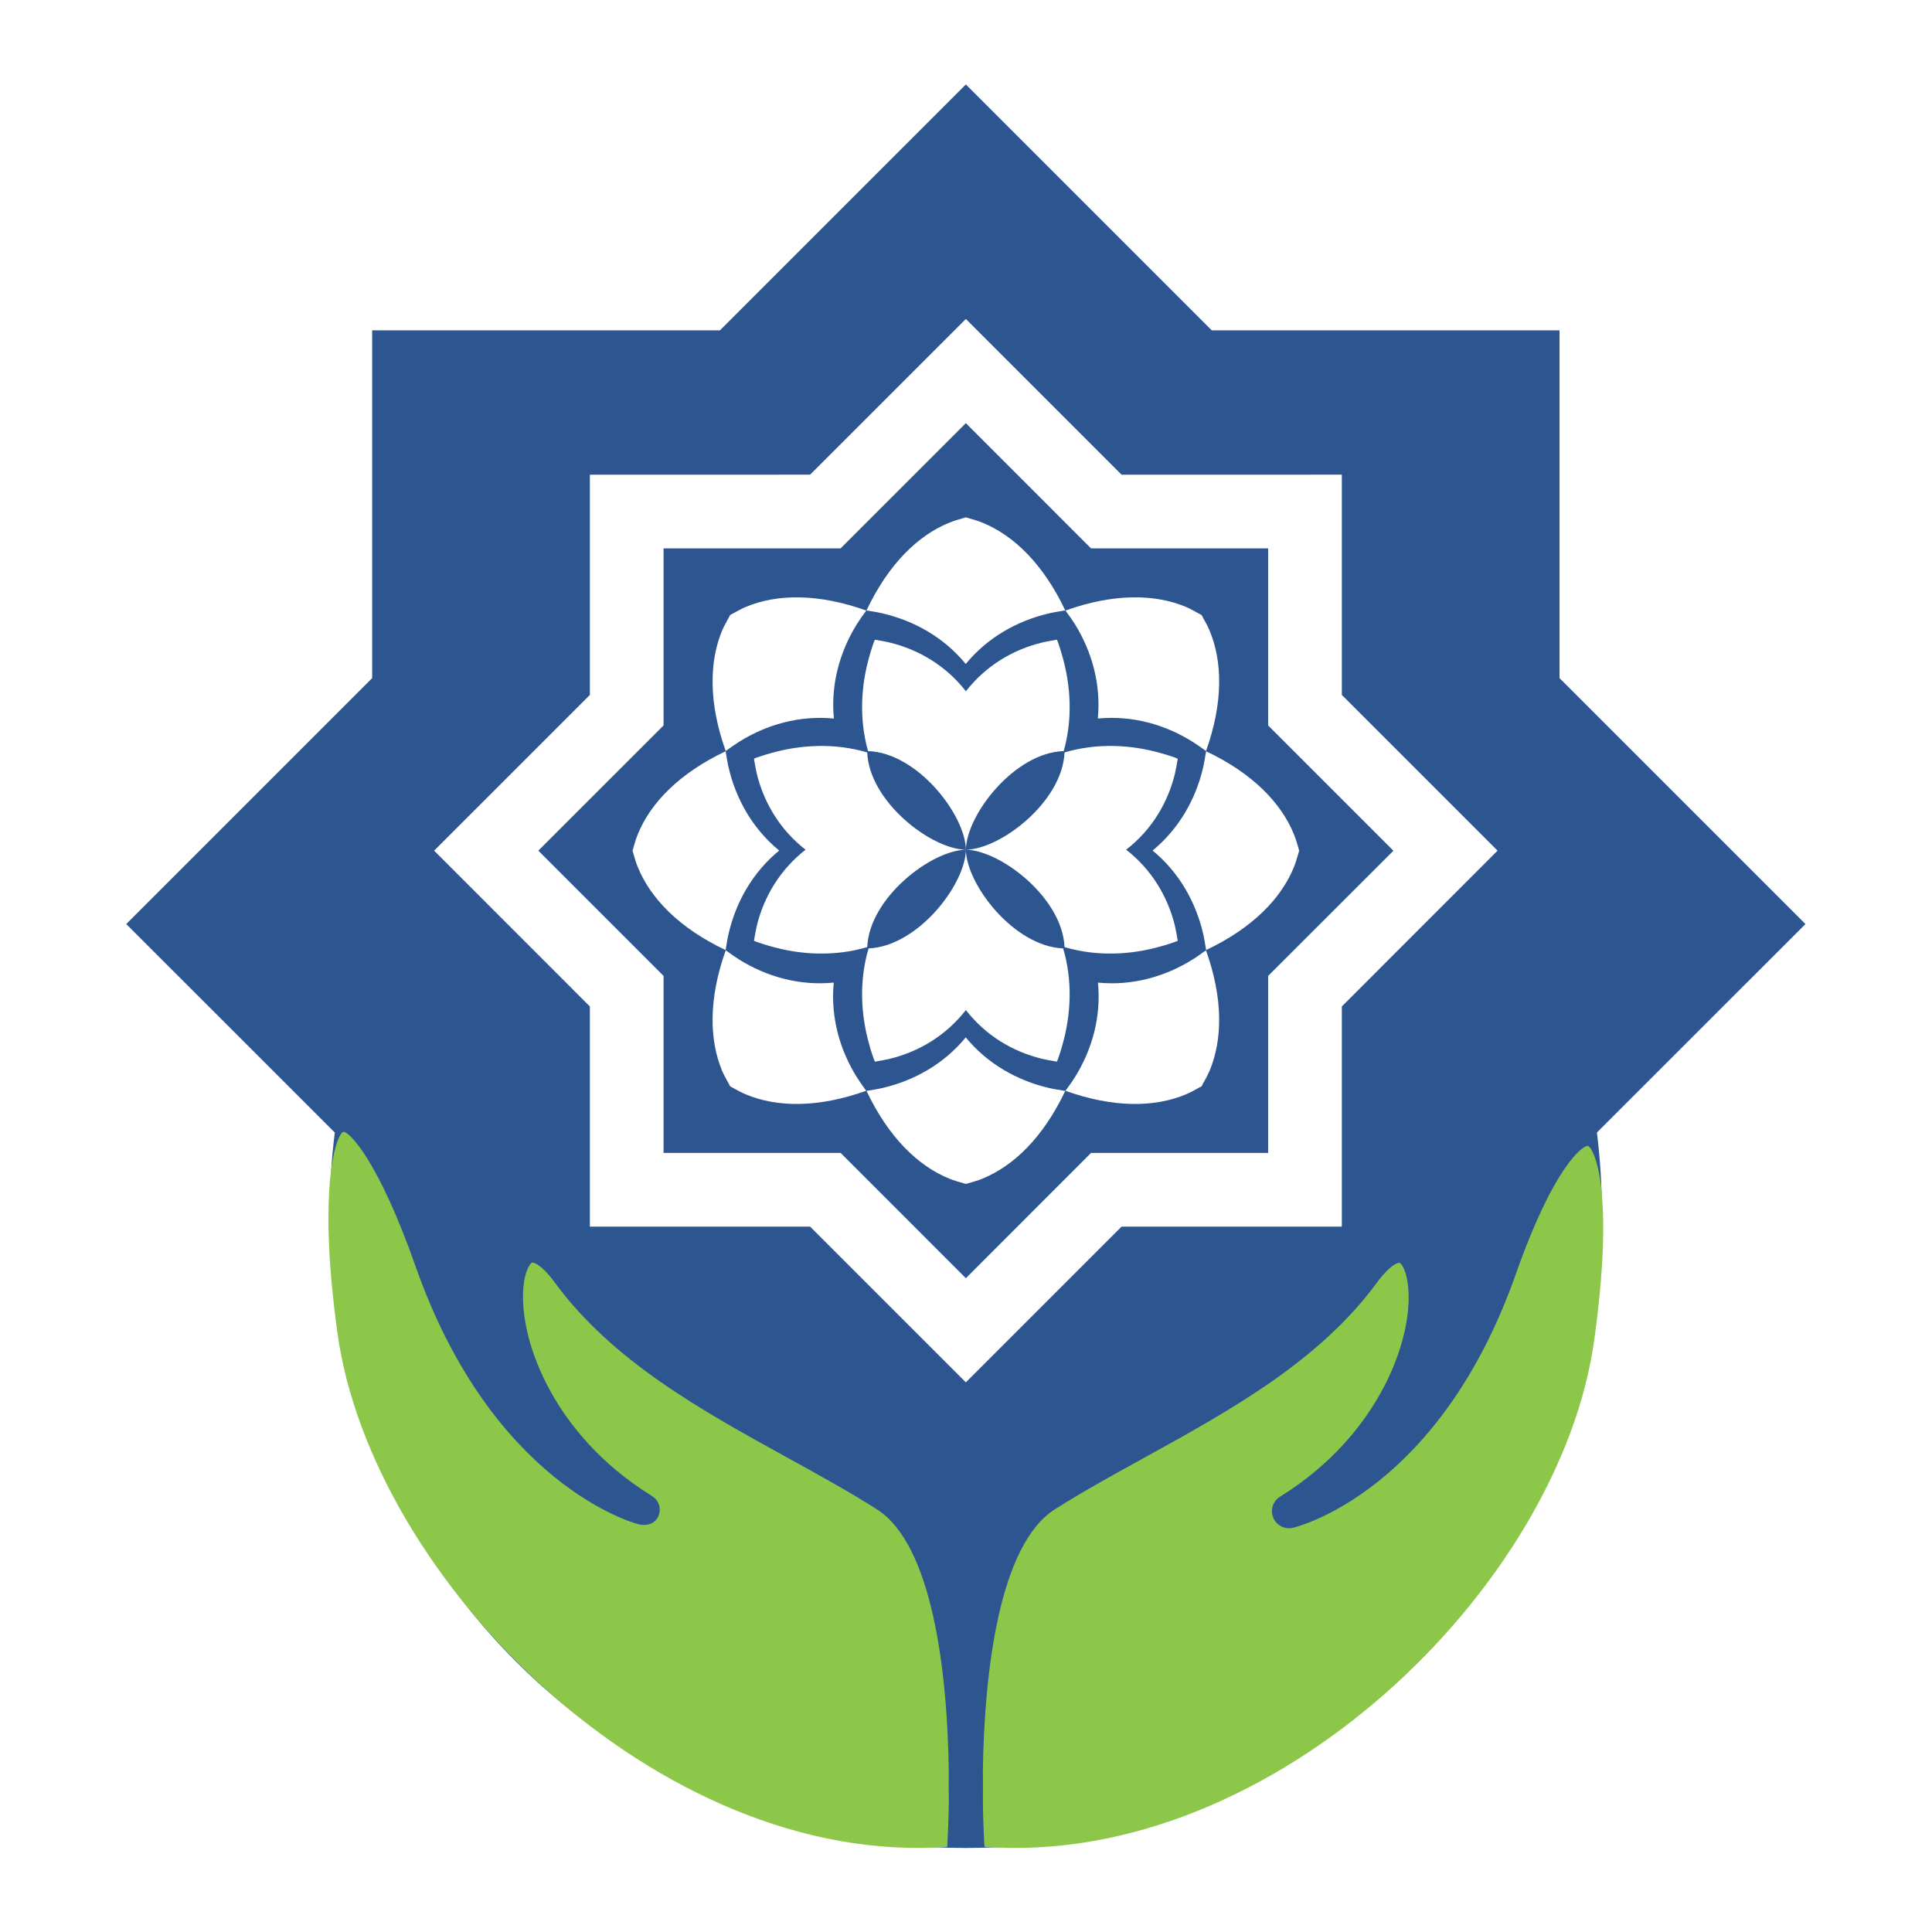 <svg width="100" height="100" viewBox="0 0 100 100" fill="none" xmlns="http://www.w3.org/2000/svg">
<path d="M66.969 43.174C67.07 43.413 67.137 43.66 67.209 43.904C67.219 43.945 67.238 43.987 67.242 44.024C67.242 44.028 67.24 44.028 67.238 44.03C67.24 44.034 67.242 44.034 67.242 44.036C67.238 44.078 67.219 44.114 67.209 44.157C67.136 44.403 67.069 44.648 66.969 44.89C66.311 46.508 64.827 48.038 62.429 49.175C62.423 49.139 62.417 49.11 62.412 49.075C62.37 48.829 62.334 48.582 62.278 48.34C61.899 46.706 61.041 45.16 59.658 44.024C61.041 42.887 61.898 41.343 62.278 39.712C62.333 39.468 62.37 39.222 62.412 38.977C62.418 38.949 62.424 38.918 62.429 38.886C64.827 40.022 66.311 41.555 66.969 43.173V43.174ZM62.606 55.427C62.504 55.668 62.376 55.89 62.254 56.11C62.235 56.15 62.217 56.193 62.194 56.224C62.191 56.224 62.19 56.224 62.187 56.224C62.187 56.228 62.187 56.23 62.187 56.23C62.154 56.254 62.114 56.271 62.074 56.289C61.852 56.415 61.632 56.542 61.388 56.642C59.778 57.32 57.649 57.353 55.149 56.46C55.169 56.434 55.189 56.405 55.208 56.378C55.353 56.175 55.501 55.975 55.632 55.764C56.52 54.342 57.005 52.647 56.83 50.86C58.613 51.034 60.312 50.549 61.73 49.663C61.944 49.532 62.144 49.385 62.348 49.24C62.372 49.224 62.397 49.205 62.421 49.189C63.315 51.684 63.282 53.816 62.606 55.428V55.427ZM50.853 61.006C50.611 61.108 50.364 61.173 50.12 61.244C50.077 61.255 50.04 61.273 49.998 61.277C49.994 61.277 49.994 61.277 49.994 61.273C49.992 61.277 49.988 61.277 49.988 61.277C49.947 61.273 49.908 61.255 49.867 61.244C49.621 61.173 49.376 61.108 49.134 61.006C47.512 60.346 45.986 58.861 44.849 56.464C44.879 56.46 44.91 56.454 44.94 56.449C45.184 56.409 45.432 56.372 45.674 56.315C47.306 55.936 48.849 55.08 49.987 53.695C51.126 55.08 52.669 55.936 54.301 56.315C54.542 56.372 54.792 56.409 55.036 56.449C55.071 56.457 55.103 56.461 55.138 56.466C54.001 58.864 52.471 60.346 50.853 61.006H50.853ZM38.597 56.642C38.353 56.542 38.136 56.415 37.91 56.293C37.87 56.271 37.831 56.254 37.798 56.23C37.796 56.23 37.796 56.228 37.798 56.224C37.796 56.224 37.794 56.224 37.794 56.224C37.768 56.193 37.752 56.149 37.731 56.11C37.609 55.89 37.482 55.668 37.377 55.427C36.706 53.817 36.671 51.686 37.564 49.189C37.588 49.204 37.615 49.22 37.639 49.239C37.843 49.384 38.043 49.532 38.253 49.663C39.675 50.549 41.37 51.034 43.155 50.859C42.98 52.646 43.467 54.341 44.353 55.763C44.485 55.973 44.632 56.173 44.775 56.377C44.797 56.404 44.817 56.434 44.834 56.459C42.337 57.352 40.208 57.32 38.597 56.642L38.597 56.642ZM33.016 44.89C32.913 44.648 32.849 44.403 32.778 44.157C32.766 44.114 32.748 44.077 32.742 44.035C32.742 44.033 32.744 44.033 32.748 44.029C32.744 44.028 32.742 44.028 32.742 44.024C32.748 43.986 32.766 43.945 32.778 43.904C32.849 43.66 32.913 43.413 33.016 43.173C33.678 41.555 35.16 40.021 37.558 38.886C37.562 38.918 37.568 38.949 37.575 38.977C37.615 39.222 37.65 39.467 37.709 39.712C38.086 41.343 38.944 42.887 40.331 44.024C38.944 45.161 38.086 46.706 37.709 48.34C37.65 48.582 37.615 48.829 37.575 49.075C37.567 49.11 37.562 49.139 37.556 49.175C35.158 48.038 33.678 46.508 33.016 44.89V44.89ZM37.377 32.634C37.482 32.393 37.609 32.171 37.731 31.949C37.752 31.91 37.768 31.869 37.794 31.835H37.796C37.796 31.833 37.796 31.831 37.798 31.829C37.829 31.808 37.871 31.792 37.91 31.769C38.136 31.649 38.353 31.519 38.595 31.417C40.208 30.739 42.338 30.708 44.838 31.601C44.818 31.623 44.804 31.652 44.785 31.676C44.638 31.88 44.492 32.081 44.359 32.293C43.475 33.712 42.989 35.407 43.163 37.192C41.376 37.019 39.681 37.504 38.261 38.392C38.05 38.524 37.849 38.669 37.647 38.813C37.619 38.834 37.588 38.854 37.563 38.873C36.671 36.374 36.706 34.247 37.378 32.635L37.377 32.634ZM49.135 27.055C49.376 26.953 49.621 26.888 49.867 26.816C49.909 26.806 49.947 26.787 49.989 26.78C49.989 26.78 49.993 26.783 49.995 26.787C49.995 26.783 49.995 26.78 49.999 26.78C50.04 26.787 50.078 26.806 50.121 26.816C50.364 26.889 50.611 26.954 50.853 27.055C52.471 27.713 54.002 29.196 55.138 31.595C55.103 31.599 55.071 31.605 55.036 31.611C54.792 31.652 54.543 31.69 54.301 31.747C52.669 32.126 51.126 32.982 49.987 34.366C48.849 32.982 47.306 32.126 45.674 31.747C45.433 31.69 45.185 31.652 44.94 31.611C44.91 31.605 44.879 31.599 44.849 31.597C45.986 29.195 47.512 27.713 49.134 27.055L49.135 27.055ZM60.811 47.908C60.864 48.134 60.9 48.354 60.939 48.578C60.947 48.613 60.955 48.649 60.96 48.688C60.96 48.72 60.256 48.941 60.128 48.971C58.522 49.438 56.762 49.513 55.1 49.022C54.992 46.462 51.78 44.011 49.995 43.981C50.016 45.77 52.467 48.982 55.029 49.09C55.521 50.752 55.445 52.513 54.98 54.12C54.952 54.246 54.73 54.953 54.699 54.951C54.661 54.949 54.624 54.939 54.587 54.929C54.365 54.892 54.141 54.855 53.919 54.8C52.435 54.435 51.03 53.614 49.993 52.28C48.957 53.613 47.552 54.434 46.07 54.8C45.846 54.855 45.622 54.892 45.4 54.929C45.362 54.94 45.325 54.949 45.29 54.951C45.259 54.953 45.035 54.246 45.007 54.12C44.542 52.513 44.465 50.752 44.957 49.09C47.519 48.982 49.97 45.77 49.995 43.981C48.209 44.011 44.995 46.462 44.888 49.022C43.222 49.513 41.465 49.438 39.858 48.971C39.729 48.941 39.024 48.72 39.027 48.688C39.029 48.649 39.039 48.613 39.045 48.578C39.086 48.354 39.122 48.134 39.174 47.908C39.539 46.424 40.365 45.019 41.696 43.981C40.365 42.947 39.54 41.541 39.174 40.057C39.122 39.835 39.086 39.611 39.045 39.387C39.039 39.352 39.029 39.317 39.027 39.278C39.025 39.244 39.729 39.026 39.858 38.995C41.465 38.529 43.222 38.455 44.888 38.946C44.996 41.509 48.209 43.959 49.995 43.981C49.968 42.194 47.5 38.962 44.929 38.876C44.47 37.242 44.55 35.52 45.007 33.943C45.035 33.817 45.257 33.11 45.29 33.113C45.326 33.113 45.363 33.125 45.4 33.131C45.622 33.172 45.846 33.206 46.07 33.263C47.552 33.626 48.957 34.451 49.995 35.78C51.03 34.451 52.435 33.626 53.919 33.263C54.141 33.206 54.367 33.172 54.589 33.131C54.624 33.125 54.66 33.113 54.699 33.109C54.73 33.109 54.952 33.816 54.98 33.942C55.437 35.519 55.518 37.241 55.058 38.875C52.487 38.961 50.017 42.194 49.995 43.981C51.78 43.959 54.993 41.506 55.1 38.945C56.762 38.455 58.522 38.529 60.128 38.994C60.256 39.025 60.96 39.243 60.959 39.277C60.957 39.317 60.947 39.352 60.94 39.387C60.9 39.611 60.865 39.834 60.812 40.056C60.447 41.541 59.624 42.947 58.29 43.98C59.623 45.019 60.444 46.423 60.812 47.908L60.811 47.908ZM61.391 31.417C61.633 31.519 61.852 31.649 62.076 31.77C62.115 31.792 62.154 31.808 62.188 31.829C62.188 31.831 62.188 31.835 62.188 31.837C62.192 31.835 62.192 31.835 62.194 31.837C62.217 31.869 62.236 31.91 62.255 31.949C62.377 32.171 62.504 32.393 62.606 32.634C63.283 34.247 63.315 36.375 62.424 38.873C62.397 38.854 62.369 38.834 62.342 38.812C62.138 38.669 61.937 38.523 61.725 38.392C60.305 37.504 58.606 37.019 56.822 37.191C56.996 35.407 56.511 33.712 55.628 32.292C55.494 32.08 55.349 31.88 55.201 31.676C55.184 31.652 55.168 31.623 55.15 31.601C57.65 30.707 59.779 30.738 61.392 31.416L61.391 31.417ZM65.639 28.383L56.472 28.385L49.993 21.903L43.511 28.383H34.346V37.55L27.864 44.03L34.346 50.512V59.675H43.511L49.993 66.159L56.472 59.675H65.639V50.512L72.123 44.034L65.639 37.55V28.383Z" fill="#2D5590"/>
<path d="M69.453 52.095V63.49H58.053L49.992 71.55L41.93 63.49H30.532V52.095L22.469 44.03L30.532 35.969V24.571L41.93 24.569L49.992 16.51L58.053 24.571L69.453 24.569V35.969L77.513 44.03L69.453 52.095ZM93.449 47.828L80.72 35.099V17.099H62.719L49.992 4.371L37.263 17.099H19.263V35.099L6.534 47.828L17.329 58.621C17.16 59.968 17.073 61.34 17.073 62.733C17.073 80.913 31.811 95.651 49.993 95.651C68.171 95.651 82.912 80.913 82.912 62.733C82.912 61.34 82.824 59.968 82.655 58.621L93.45 47.828H93.449Z" fill="#2D5590"/>
<path d="M49.028 95.592C34.101 96.677 19.223 81.773 17.463 68.979C16.399 61.248 17.458 58.587 17.786 58.587C17.787 58.587 17.787 58.587 17.787 58.587C18.086 58.587 19.583 60.063 21.513 65.554C25.466 76.797 32.752 78.825 33.06 78.898C33.481 78.996 33.915 78.868 34.081 78.466C34.247 78.066 34.097 77.649 33.728 77.421C28.473 74.177 26.708 68.985 27.131 66.316C27.241 65.631 27.475 65.37 27.542 65.354C27.621 65.328 28.047 65.47 28.712 66.379C31.707 70.464 36.328 73.011 40.796 75.471C42.43 76.372 43.973 77.222 45.387 78.122C48.27 79.956 49.038 86.558 49.108 91.644C49.102 92.204 49.102 92.734 49.111 93.225C49.098 94.105 49.069 94.908 49.028 95.592H49.028Z" fill="#8DC74A"/>
<path d="M82.521 69.34C80.759 82.134 65.885 96.687 50.957 95.591C50.915 94.916 50.886 94.118 50.874 93.247C50.88 92.742 50.882 92.195 50.874 91.613C50.949 86.533 51.718 79.957 54.597 78.124C56.011 77.225 57.555 76.374 59.187 75.474C63.655 73.012 68.275 70.469 71.272 66.385C71.938 65.475 72.36 65.338 72.443 65.365C72.51 65.381 72.743 65.652 72.851 66.339C73.277 69.006 71.51 74.222 66.255 77.466C65.886 77.694 65.737 78.155 65.903 78.556C66.068 78.958 66.5 79.176 66.924 79.078C67.23 79.004 74.518 77.157 78.471 65.915C80.404 60.416 81.902 59.305 82.183 59.305C82.525 59.458 83.585 61.609 82.521 69.34V69.34Z" fill="#8DC74A"/>
</svg>
